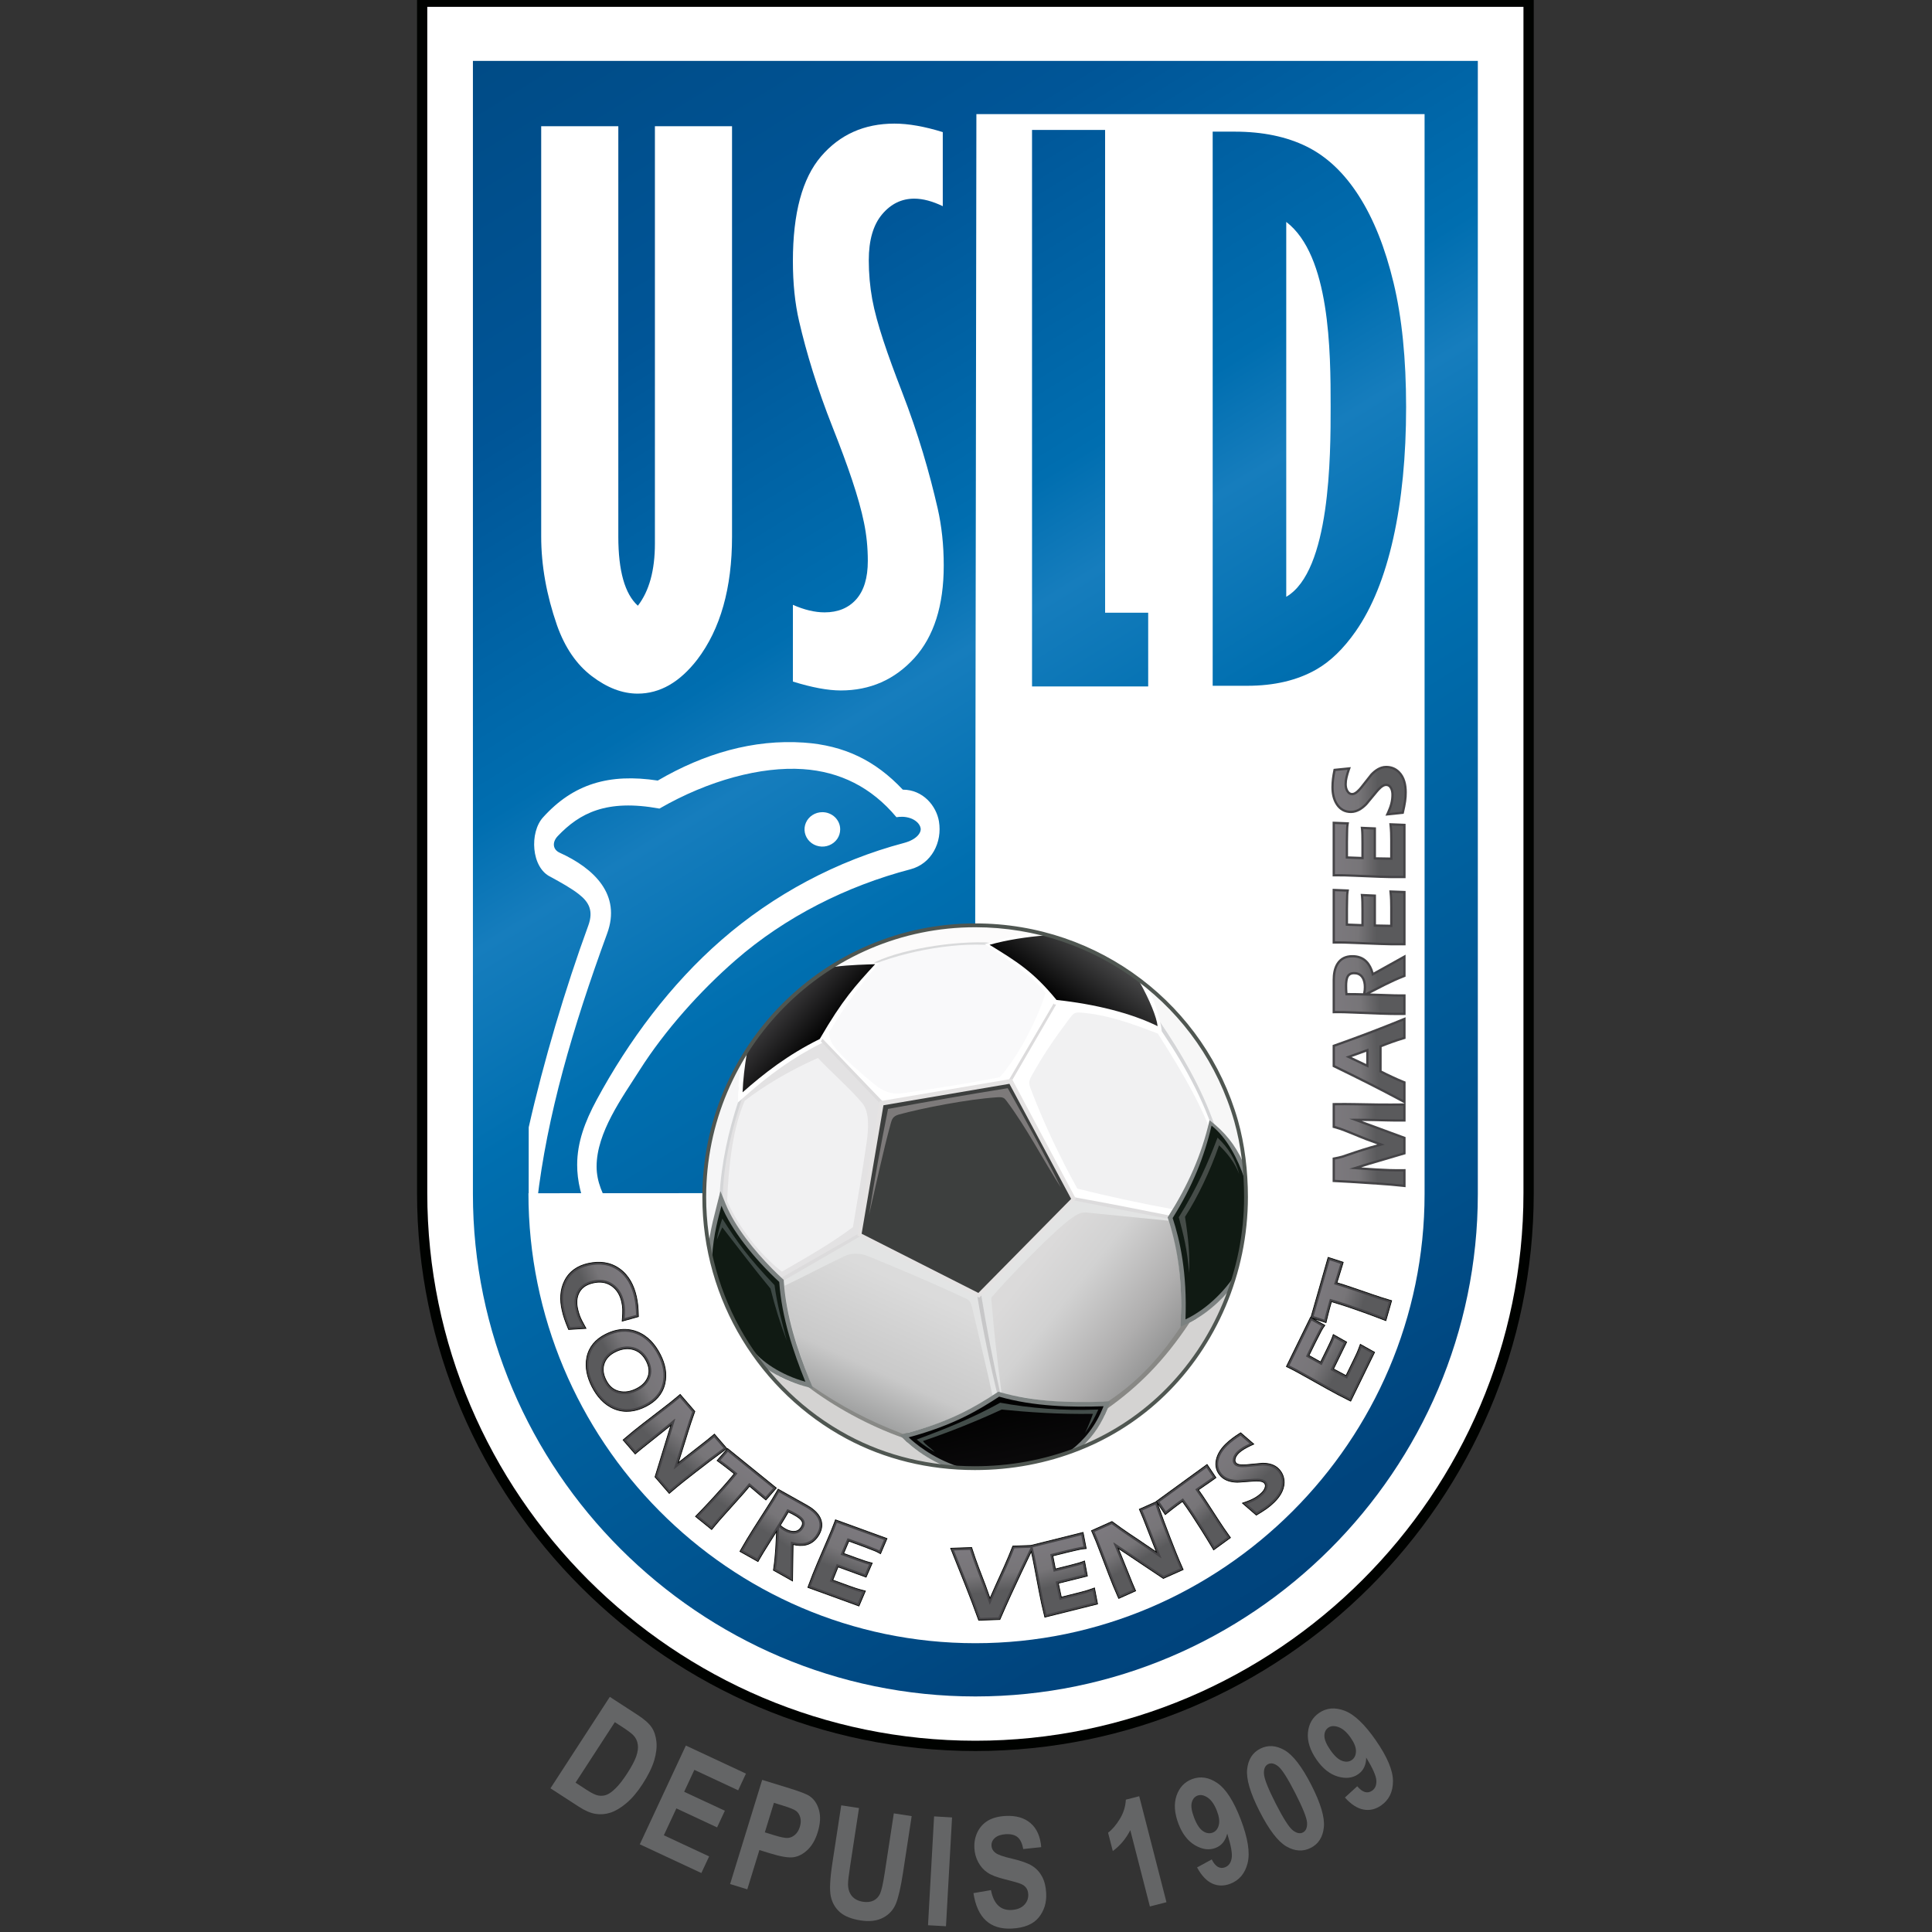 <?xml version="1.0" encoding="UTF-8"?>
<svg xmlns="http://www.w3.org/2000/svg" width="50" height="50" viewBox="0 0 50 50" fill="none">
  <rect x="0" y="0" width="50" height="50" fill="#333333" stroke="none"/>
  <g clip-path="url(#clip0_11301_2924)">
    <path fill-rule="evenodd" clip-rule="evenodd" d="M10.793 -0.087H39.693V30.877C39.693 38.825 33.189 45.316 25.243 45.316C17.297 45.316 10.793 38.825 10.793 30.877V-0.087Z" fill="#000200"></path>
    <path fill-rule="evenodd" clip-rule="evenodd" d="M11.058 0.178H39.427V30.877C39.427 38.674 33.046 45.05 25.243 45.05C17.439 45.05 11.058 38.675 11.058 30.877V0.178Z" fill="white"></path>
    <path d="M12.239 1.576H38.246V30.901C38.246 38.052 32.395 43.904 25.243 43.904C18.091 43.904 12.239 38.052 12.239 30.901V1.576Z" fill="url(#paint0_linear_11301_2924)"></path>
    <path fill-rule="evenodd" clip-rule="evenodd" d="M25.228 30.876L13.676 30.881C13.676 37.272 18.851 42.526 25.243 42.526C31.634 42.526 36.868 37.292 36.868 30.901V2.954H25.269L25.228 30.876Z" fill="white"></path>
    <path fill-rule="evenodd" clip-rule="evenodd" d="M14.006 3.267H16.002V13.888C16.002 14.776 16.171 15.372 16.508 15.676C16.802 15.295 16.949 14.758 16.949 14.067V3.267H18.945V13.885C18.945 15.22 18.645 16.28 18.047 17.067C17.592 17.657 17.078 17.951 16.503 17.951C16.109 17.951 15.714 17.801 15.318 17.5C14.921 17.199 14.62 16.76 14.415 16.182C14.142 15.395 14.006 14.63 14.006 13.885V3.267Z" fill="white"></path>
    <path fill-rule="evenodd" clip-rule="evenodd" d="M20.52 15.653C20.817 15.784 21.09 15.848 21.341 15.848C21.684 15.848 21.957 15.736 22.158 15.512C22.358 15.287 22.459 14.956 22.459 14.519C22.459 14.17 22.425 13.836 22.358 13.517C22.229 12.885 21.947 12.065 21.548 11.058C21.149 10.05 20.871 9.136 20.681 8.315C20.573 7.85 20.52 7.33 20.52 6.758C20.52 5.518 20.763 4.616 21.248 4.049C21.734 3.482 22.367 3.199 23.148 3.199C23.511 3.199 23.928 3.273 24.399 3.419V5.336C24.129 5.206 23.883 5.141 23.661 5.141C23.333 5.141 23.055 5.277 22.827 5.549C22.599 5.821 22.484 6.216 22.484 6.736C22.484 7.079 22.514 7.416 22.574 7.747C22.688 8.368 22.976 9.191 23.333 10.113C23.78 11.265 24.056 12.244 24.266 13.154C24.371 13.615 24.424 14.108 24.424 14.634C24.424 15.674 24.169 16.473 23.662 17.032C23.153 17.59 22.519 17.869 21.759 17.869C21.426 17.869 21.013 17.792 20.52 17.639V15.653Z" fill="white"></path>
    <path d="M26.709 3.363H28.6V15.857H29.715V17.765H26.709V3.363Z" fill="url(#paint1_linear_11301_2924)"></path>
    <path d="M31.384 3.407H31.954C32.678 3.407 33.301 3.537 33.821 3.795C34.341 4.053 34.791 4.479 35.171 5.075C35.551 5.67 35.849 6.418 36.065 7.318C36.282 8.219 36.39 9.29 36.39 10.534C36.39 11.806 36.279 12.94 36.057 13.934C35.835 14.928 35.51 15.73 35.084 16.34C34.768 16.792 34.428 17.12 34.066 17.326C33.575 17.607 32.979 17.748 32.278 17.748H31.384V3.407ZM33.288 5.743V15.445C34.429 14.781 34.437 11.802 34.437 10.529C34.437 9.088 34.423 6.61 33.288 5.743Z" fill="url(#paint2_linear_11301_2924)"></path>
    <path fill-rule="evenodd" clip-rule="evenodd" d="M15.782 43.915L16.497 44.379C16.677 44.496 16.8 44.605 16.866 44.706C16.932 44.805 16.973 44.929 16.988 45.075C17.003 45.22 16.983 45.384 16.929 45.566C16.873 45.748 16.772 45.951 16.625 46.178C16.492 46.383 16.354 46.545 16.209 46.667C16.065 46.788 15.928 46.869 15.8 46.911C15.671 46.953 15.543 46.964 15.413 46.943C15.284 46.922 15.14 46.861 14.981 46.758L14.246 46.281L15.782 43.915ZM15.912 44.569L14.895 46.135L15.189 46.326C15.315 46.408 15.414 46.456 15.485 46.468C15.557 46.481 15.627 46.476 15.694 46.451C15.761 46.427 15.84 46.371 15.931 46.282C16.021 46.195 16.121 46.066 16.231 45.897C16.345 45.722 16.422 45.576 16.464 45.459C16.505 45.342 16.52 45.238 16.506 45.147C16.493 45.056 16.456 44.977 16.394 44.912C16.349 44.862 16.247 44.786 16.09 44.684L15.912 44.569Z" fill="#646566"></path>
    <path fill-rule="evenodd" clip-rule="evenodd" d="M16.558 47.731L17.75 45.175L19.305 45.901L19.104 46.333L17.97 45.804L17.706 46.371L18.759 46.862L18.558 47.293L17.505 46.801L17.18 47.497L18.352 48.044L18.151 48.474L16.558 47.731Z" fill="#646566"></path>
    <path fill-rule="evenodd" clip-rule="evenodd" d="M18.895 48.759L19.725 46.063L20.442 46.284C20.71 46.367 20.88 46.433 20.954 46.484C21.073 46.566 21.153 46.688 21.197 46.85C21.241 47.013 21.229 47.201 21.163 47.416C21.103 47.611 21.016 47.763 20.902 47.872C20.788 47.981 20.667 48.045 20.54 48.064C20.414 48.084 20.216 48.052 19.946 47.969L19.653 47.879L19.34 48.896L18.895 48.759ZM20.029 46.657L19.794 47.421L20.041 47.497C20.207 47.548 20.323 47.571 20.389 47.566C20.455 47.561 20.517 47.534 20.574 47.485C20.631 47.436 20.672 47.368 20.7 47.279C20.727 47.19 20.731 47.108 20.711 47.035C20.69 46.962 20.654 46.906 20.603 46.867C20.552 46.828 20.433 46.781 20.247 46.724L20.029 46.657Z" fill="#646566"></path>
    <path fill-rule="evenodd" clip-rule="evenodd" d="M21.771 46.722L22.231 46.792L22 48.302C21.964 48.537 21.946 48.69 21.947 48.763C21.948 48.889 21.982 48.992 22.048 49.071C22.115 49.149 22.211 49.199 22.336 49.218C22.442 49.234 22.533 49.223 22.608 49.186C22.682 49.149 22.738 49.09 22.776 49.009C22.813 48.929 22.853 48.75 22.896 48.472L23.132 46.93L23.594 47.001L23.37 48.465C23.313 48.839 23.251 49.107 23.186 49.267C23.12 49.427 23.01 49.549 22.854 49.63C22.698 49.713 22.505 49.736 22.276 49.701C22.038 49.664 21.858 49.593 21.737 49.487C21.617 49.381 21.538 49.246 21.502 49.081C21.465 48.917 21.479 48.626 21.543 48.209L21.771 46.722Z" fill="#646566"></path>
    <path fill-rule="evenodd" clip-rule="evenodd" d="M24.017 49.825L24.174 47.008L24.639 47.035L24.482 49.851L24.017 49.825Z" fill="#646566"></path>
    <path fill-rule="evenodd" clip-rule="evenodd" d="M25.193 48.994L25.646 48.916C25.716 49.273 25.893 49.445 26.178 49.43C26.318 49.422 26.427 49.38 26.504 49.302C26.581 49.224 26.616 49.131 26.611 49.022C26.607 48.958 26.591 48.904 26.56 48.861C26.529 48.817 26.484 48.782 26.425 48.757C26.366 48.731 26.224 48.69 25.999 48.634C25.797 48.584 25.648 48.526 25.553 48.46C25.457 48.395 25.378 48.306 25.318 48.195C25.257 48.083 25.224 47.961 25.217 47.829C25.209 47.675 25.237 47.535 25.3 47.408C25.363 47.282 25.455 47.184 25.574 47.114C25.694 47.046 25.844 47.006 26.025 46.997C26.297 46.983 26.512 47.045 26.672 47.184C26.833 47.323 26.924 47.53 26.947 47.804L26.482 47.853C26.453 47.703 26.404 47.6 26.332 47.543C26.262 47.487 26.163 47.462 26.038 47.468C25.913 47.475 25.817 47.506 25.752 47.562C25.687 47.618 25.656 47.685 25.66 47.764C25.664 47.84 25.698 47.903 25.763 47.952C25.827 48.002 25.972 48.052 26.196 48.103C26.434 48.159 26.608 48.222 26.716 48.291C26.824 48.36 26.909 48.453 26.97 48.568C27.032 48.684 27.067 48.826 27.075 48.995C27.088 49.24 27.024 49.449 26.882 49.624C26.74 49.798 26.509 49.894 26.189 49.911C25.623 49.94 25.291 49.635 25.193 48.994Z" fill="#646566"></path>
    <path fill-rule="evenodd" clip-rule="evenodd" d="M30.188 49.229L29.759 49.339L29.252 47.365C29.138 47.587 28.987 47.767 28.799 47.905L28.677 47.43C28.783 47.351 28.884 47.233 28.981 47.075C29.077 46.917 29.128 46.751 29.137 46.575L29.483 46.486L30.188 49.229Z" fill="#646566"></path>
    <path fill-rule="evenodd" clip-rule="evenodd" d="M30.98 48.329L31.36 48.122C31.453 48.309 31.569 48.377 31.705 48.325C31.797 48.289 31.854 48.212 31.875 48.092C31.897 47.972 31.858 47.759 31.761 47.454C31.738 47.547 31.7 47.624 31.65 47.687C31.6 47.749 31.535 47.795 31.456 47.825C31.292 47.888 31.116 47.865 30.93 47.757C30.743 47.648 30.6 47.464 30.5 47.204C30.394 46.927 30.377 46.683 30.448 46.473C30.52 46.262 30.653 46.119 30.848 46.044C31.067 45.961 31.286 45.995 31.506 46.146C31.726 46.297 31.927 46.61 32.11 47.085C32.295 47.57 32.355 47.946 32.289 48.214C32.223 48.482 32.073 48.662 31.838 48.752C31.675 48.814 31.52 48.812 31.373 48.746C31.226 48.679 31.095 48.541 30.98 48.329ZM31.494 46.867C31.43 46.701 31.35 46.586 31.255 46.522C31.158 46.457 31.07 46.44 30.991 46.47C30.915 46.499 30.865 46.561 30.842 46.653C30.819 46.746 30.84 46.877 30.906 47.047C30.971 47.217 31.047 47.331 31.133 47.389C31.218 47.446 31.302 47.459 31.384 47.428C31.462 47.398 31.514 47.335 31.541 47.238C31.568 47.141 31.552 47.017 31.494 46.867Z" fill="#646566"></path>
    <path fill-rule="evenodd" clip-rule="evenodd" d="M32.614 45.256C32.814 45.155 33.025 45.168 33.245 45.295C33.465 45.422 33.696 45.724 33.939 46.199C34.18 46.673 34.288 47.037 34.261 47.29C34.235 47.544 34.122 47.721 33.924 47.822C33.724 47.924 33.514 47.912 33.294 47.787C33.075 47.661 32.842 47.357 32.597 46.876C32.357 46.404 32.249 46.042 32.276 45.788C32.303 45.535 32.415 45.358 32.614 45.256ZM32.818 45.656C32.74 45.696 32.704 45.779 32.711 45.905C32.717 46.032 32.818 46.287 33.013 46.671C33.209 47.055 33.356 47.286 33.454 47.365C33.553 47.444 33.641 47.463 33.719 47.424C33.797 47.384 33.833 47.3 33.827 47.174C33.82 47.048 33.719 46.794 33.524 46.411C33.328 46.027 33.181 45.795 33.083 45.715C32.985 45.636 32.896 45.616 32.818 45.656Z" fill="#646566"></path>
    <path fill-rule="evenodd" clip-rule="evenodd" d="M34.806 46.52L35.125 46.228C35.261 46.388 35.389 46.427 35.51 46.343C35.59 46.287 35.627 46.199 35.62 46.077C35.612 45.955 35.524 45.758 35.357 45.485C35.357 45.581 35.339 45.664 35.304 45.737C35.27 45.809 35.219 45.869 35.149 45.917C35.004 46.017 34.828 46.037 34.621 45.976C34.415 45.915 34.232 45.77 34.073 45.541C33.904 45.296 33.83 45.063 33.849 44.842C33.869 44.62 33.965 44.45 34.137 44.331C34.329 44.198 34.55 44.179 34.8 44.274C35.05 44.369 35.319 44.625 35.609 45.044C35.904 45.47 36.051 45.821 36.05 46.098C36.05 46.374 35.947 46.584 35.74 46.727C35.596 46.826 35.446 46.861 35.287 46.831C35.128 46.802 34.967 46.698 34.806 46.52ZM34.959 44.977C34.858 44.831 34.753 44.739 34.645 44.699C34.535 44.658 34.446 44.663 34.377 44.711C34.309 44.758 34.275 44.829 34.275 44.924C34.275 45.019 34.326 45.142 34.43 45.292C34.534 45.442 34.634 45.534 34.732 45.57C34.828 45.606 34.913 45.598 34.985 45.549C35.053 45.501 35.089 45.428 35.092 45.327C35.096 45.227 35.051 45.11 34.959 44.977Z" fill="#646566"></path>
    <path fill-rule="evenodd" clip-rule="evenodd" d="M17.023 20.201C18.223 19.499 19.499 19.13 20.8 19.218C21.85 19.29 22.657 19.684 23.364 20.436C23.89 20.437 24.234 20.86 24.3 21.258C24.39 21.803 24.105 22.355 23.563 22.497C21.913 22.929 20.323 23.728 19.037 24.848C18.119 25.647 17.206 26.668 16.554 27.694C16.099 28.41 15.441 29.308 15.44 30.188C15.44 30.59 15.601 30.932 15.818 31.296L16.289 32.349L15.159 32.116C14.897 32.061 14.639 31.966 14.388 31.875C14.194 31.805 13.981 31.723 13.779 31.681L13.682 30.885L13.683 29.175C14.066 27.476 14.63 25.58 15.224 23.956C15.368 23.563 15.234 23.34 14.981 23.142C14.784 22.987 14.515 22.839 14.249 22.693C13.745 22.454 13.699 21.538 14.057 21.15C14.839 20.286 15.764 20.01 17.023 20.201ZM13.899 31.103C14.156 28.868 14.818 26.606 15.713 24.159C16.081 23.157 15.382 22.476 14.484 22.068C14.305 21.987 14.282 21.796 14.437 21.635C15 21.046 15.692 20.674 17.066 20.926C18.34 20.191 19.702 19.832 20.782 19.905C21.735 19.97 22.552 20.372 23.2 21.149C23.294 21.135 23.419 21.126 23.564 21.176C23.668 21.212 23.804 21.303 23.826 21.436C23.845 21.547 23.729 21.728 23.39 21.817C21.653 22.278 20.024 23.148 18.671 24.327C17.358 25.47 16.268 26.933 15.441 28.465C15.138 29.027 14.938 29.564 14.937 30.143C14.936 30.558 15.036 30.993 15.279 31.537C14.859 31.45 14.319 31.189 13.899 31.103Z" fill="white"></path>
    <path fill-rule="evenodd" clip-rule="evenodd" d="M21.283 21.019C21.343 21.019 21.403 21.03 21.459 21.053C21.515 21.075 21.566 21.108 21.609 21.149C21.652 21.191 21.686 21.24 21.709 21.294C21.733 21.348 21.744 21.406 21.744 21.464C21.744 21.552 21.717 21.639 21.667 21.712C21.616 21.785 21.544 21.842 21.459 21.876C21.375 21.91 21.282 21.919 21.192 21.901C21.103 21.884 21.021 21.842 20.956 21.779C20.892 21.717 20.848 21.638 20.83 21.551C20.812 21.465 20.821 21.375 20.856 21.294C20.891 21.212 20.95 21.143 21.026 21.094C21.102 21.045 21.191 21.019 21.283 21.019Z" fill="white"></path>
    <path fill-rule="evenodd" clip-rule="evenodd" d="M25.242 23.977C28.355 23.977 31.109 26.017 31.962 29.019C32.142 29.649 32.217 30.323 32.217 30.977C32.217 32.872 31.456 34.731 30.093 36.053C28.787 37.32 27.041 37.966 25.231 37.966C24.082 37.966 22.952 37.707 21.938 37.161C19.667 35.94 18.255 33.553 18.255 30.977C18.255 27.123 21.384 23.977 25.242 23.977Z" fill="white"></path>
    <path d="M27.786 31.026L25.335 33.512L25.849 36.217C26.66 36.447 27.59 36.528 28.639 36.462C29.433 35.958 30.163 35.228 30.839 34.311L30.454 31.524L27.786 31.026Z" fill="url(#paint3_linear_11301_2924)"></path>
    <path fill-rule="evenodd" clip-rule="evenodd" d="M29.662 26.328C30.301 27.199 30.885 28.256 31.347 29.719L31.613 29.586C31.398 28.393 30.763 27.27 29.839 26.195L29.662 26.328Z" fill="#D4D5D7"></path>
    <path d="M27.412 25.773C26.928 26.601 26.444 27.428 25.96 28.256C26.518 29.176 27.076 30.096 27.634 31.016C28.753 31.233 29.873 31.451 30.992 31.669C31.132 30.883 31.273 30.096 31.413 29.309C31.072 28.276 30.506 27.305 29.839 26.361C29.03 26.165 28.221 25.969 27.412 25.773Z" fill="white"></path>
    <path d="M21.062 26.682L23.168 28.921L25.828 28.5L27.512 25.574L26.005 24.466C24.793 24.383 23.36 24.623 22.148 25.131L21.062 26.682Z" fill="url(#paint4_linear_11301_2924)"></path>
    <path fill-rule="evenodd" clip-rule="evenodd" d="M26.027 24.621C24.759 24.591 23.512 24.732 22.303 25.175L22.081 25.064C23.367 24.355 24.653 24.207 25.938 24.444L26.027 24.621Z" fill="#D9DADB"></path>
    <path fill-rule="evenodd" clip-rule="evenodd" d="M19.444 27.879C18.967 29.139 18.731 30.447 18.845 31.825L18.602 31.669C18.504 30.361 18.729 29.084 19.222 27.835L19.444 27.879Z" fill="#D4D5D7"></path>
    <path d="M22.45 25.02C23.481 24.582 24.873 24.361 25.808 24.477C26.255 24.817 26.713 25.012 27.16 25.352C26.963 26.159 26.441 27.232 25.875 27.879C25.009 28.046 24.278 28.16 23.376 28.29C23.07 28.334 22.854 28.245 22.628 28.06C22.306 27.797 21.91 27.455 21.669 27.184C21.454 26.944 21.422 26.773 21.486 26.416C21.815 25.858 22.121 25.578 22.45 25.02Z" fill="#F9F9FA"></path>
    <path d="M21.128 26.749L23.035 28.766L22.525 31.825L19.953 33.266L18.734 31.631C18.597 30.42 18.938 29.116 19.41 27.846L21.128 26.749Z" fill="url(#paint5_linear_11301_2924)"></path>
    <path d="M20.079 33.177L22.517 31.814L25.254 33.265L25.853 36.169L23.503 37.233C22.573 36.905 21.696 36.419 20.854 35.825L20.079 33.177Z" fill="url(#paint6_linear_11301_2924)"></path>
    <path fill-rule="evenodd" clip-rule="evenodd" d="M22.539 24.956C23.186 24.588 24.684 24.331 25.675 24.397C25.998 24.311 26.272 24.241 26.972 24.161C25.518 23.901 23.581 23.724 21.581 25.009C22.083 24.967 22.258 24.944 22.539 24.956Z" fill="#FCFBFB"></path>
    <path d="M21.166 27.38C21.558 27.794 22.006 28.176 22.318 28.552C22.512 28.786 22.473 29.252 22.43 29.553C22.318 30.337 22.199 31.003 22.074 31.757C21.464 32.218 20.798 32.581 20.235 32.911C19.619 32.422 19.121 31.758 18.818 31.085C18.856 30.139 18.968 29.197 19.272 28.488C19.743 28.126 20.38 27.731 21.166 27.38Z" fill="#F1F1F2"></path>
    <path fill-rule="evenodd" clip-rule="evenodd" d="M20.729 35.515L20.641 35.681C21.457 36.383 22.406 36.937 23.489 37.344V37.022C23.485 37.236 20.79 35.807 20.729 35.515Z" fill="#888986"></path>
    <path fill-rule="evenodd" clip-rule="evenodd" d="M30.593 33.975C29.899 35.105 29.116 35.94 28.244 36.479L28.399 36.745C29.376 36.169 30.252 35.312 30.992 34.085L30.593 33.975Z" fill="#888885"></path>
    <path fill-rule="evenodd" clip-rule="evenodd" d="M19.168 27.523C19.77 26.463 20.641 25.575 21.688 24.953C21.923 24.889 22.474 24.917 22.762 24.917C22.232 25.496 21.708 26.275 21.318 26.948L21.3 26.979L21.268 26.995C20.525 27.364 19.916 27.812 19.296 28.357L19.089 28.539L19.1 28.264C19.108 28.048 19.128 27.831 19.155 27.616C19.159 27.585 19.163 27.554 19.168 27.523Z" fill="white"></path>
    <path d="M22.649 24.953C22.42 24.963 22.022 24.966 21.572 25.023C20.665 25.587 19.896 26.352 19.328 27.256C19.273 27.59 19.23 27.938 19.218 28.269C19.774 27.78 20.375 27.306 21.215 26.889C21.811 25.861 22.13 25.52 22.649 24.953Z" fill="url(#paint7_linear_11301_2924)"></path>
    <path d="M20.3 33.276C20.824 33.033 21.236 32.801 21.874 32.501C22.055 32.415 22.287 32.435 22.472 32.512C23.241 32.828 24.067 33.171 24.932 33.576C25.035 33.624 25.113 33.641 25.154 33.819C25.315 34.508 25.523 35.36 25.686 36.114C25.078 36.52 24.317 36.886 23.37 37.111C22.474 36.769 21.749 36.384 21.009 35.87C20.688 35.053 20.366 34.137 20.3 33.276Z" fill="url(#paint8_linear_11301_2924)"></path>
    <path d="M28.124 31.381C28.006 31.369 27.914 31.407 27.808 31.473C27.346 31.765 26.017 33.15 25.653 33.587C25.726 34.509 25.802 35.129 25.919 36.047C26.776 36.259 27.754 36.347 28.678 36.269C29.595 35.663 30.148 34.939 30.562 34.329C30.599 33.361 30.533 32.349 30.241 31.592L28.124 31.381Z" fill="url(#paint9_linear_11301_2924)"></path>
    <path d="M27.673 26.366C27.255 26.924 26.992 27.315 26.703 27.834C26.62 27.983 26.619 28.033 26.68 28.194C27.006 29.049 27.426 29.941 27.881 30.761C28.689 30.964 29.532 31.145 30.341 31.293C30.789 30.575 31.027 29.997 31.283 29.154C30.947 28.311 30.388 27.415 29.964 26.749C29.249 26.473 28.649 26.262 27.976 26.206C27.812 26.192 27.778 26.226 27.673 26.366Z" fill="#F1F1F2"></path>
    <path fill-rule="evenodd" clip-rule="evenodd" d="M30.785 34.23C30.127 35.223 29.458 35.885 28.668 36.446C28.479 36.86 28.335 37.085 28.025 37.455C29.204 36.868 30.855 35.983 31.837 33.354C31.431 33.833 31.076 34.071 30.785 34.23Z" fill="#D4D3D2"></path>
    <path fill-rule="evenodd" clip-rule="evenodd" d="M20.899 35.881C21.573 36.393 22.463 36.891 23.37 37.211C23.573 37.462 24.031 37.747 24.478 37.976C22.612 37.717 20.995 36.949 19.779 35.36C20.065 35.606 20.465 35.802 20.899 35.881Z" fill="#D4D3D2"></path>
    <path fill-rule="evenodd" clip-rule="evenodd" d="M19.103 28.516C18.852 29.276 18.669 30.096 18.621 30.943C18.54 31.305 18.375 31.845 18.361 32.207C18.086 30.703 18.285 29.069 19.192 27.447C19.122 27.779 19.096 28.217 19.103 28.516Z" fill="#F6F6F7"></path>
    <path fill-rule="evenodd" clip-rule="evenodd" d="M30.008 26.427C30.57 27.256 31.094 28.148 31.438 29.132C31.702 29.384 31.953 29.552 32.17 30.096C32.052 28.432 31.311 26.879 29.687 25.541C29.861 25.851 29.942 26.128 30.008 26.427Z" fill="#F7F7F7"></path>
    <path fill-rule="evenodd" clip-rule="evenodd" d="M22.306 31.969L20.123 33.232L20.012 33.188L22.262 31.902L22.306 31.969Z" fill="#DCDBDC"></path>
    <path d="M19.834 35.421C19.067 34.477 18.551 33.341 18.35 32.125C18.354 32.096 18.358 32.066 18.363 32.036C18.41 31.738 18.483 31.465 18.556 31.175L18.645 30.826L18.78 31.16C19.021 31.753 19.536 32.381 19.983 32.834C20.069 32.921 20.157 33.007 20.247 33.09L20.282 33.122L20.285 33.168C20.347 34.052 20.623 34.898 20.953 35.715L21.042 35.936L20.812 35.873C20.506 35.789 20.14 35.631 19.834 35.421Z" fill="url(#paint10_linear_11301_2924)"></path>
    <path d="M18.671 31.204C18.608 31.452 18.46 31.946 18.43 32.532C18.621 33.378 18.966 34.177 19.443 34.89L19.469 34.917C19.687 35.228 20.218 35.588 20.843 35.759C20.534 34.993 20.233 34.112 20.167 33.177C19.509 32.568 18.919 31.816 18.671 31.204Z" fill="#101A13"></path>
    <path fill-rule="evenodd" clip-rule="evenodd" d="M25.387 33.476C25.535 34.385 25.712 35.293 25.919 36.202L25.841 36.213C25.629 35.328 25.44 34.453 25.287 33.509L25.387 33.476Z" fill="#C7C7C8"></path>
    <path fill-rule="evenodd" clip-rule="evenodd" d="M27.704 31.049C28.556 31.219 29.419 31.389 30.33 31.559V31.47C29.462 31.296 28.638 31.134 27.726 30.971L27.704 31.049Z" fill="#DCDBDC"></path>
    <path fill-rule="evenodd" clip-rule="evenodd" d="M21.242 26.948L22.805 28.588L22.871 28.533L21.287 26.882L21.242 26.948Z" fill="#DCDBDC"></path>
    <path fill-rule="evenodd" clip-rule="evenodd" d="M27.36 25.951L26.085 28.145L26.008 28.123L27.313 25.894L27.36 25.951Z" fill="#DCDBDC"></path>
    <path d="M28.035 37.41C27.158 37.779 26.203 37.966 25.231 37.966C24.947 37.966 24.665 37.95 24.385 37.918C24.315 37.886 24.246 37.852 24.179 37.815C23.917 37.675 23.648 37.49 23.433 37.283L23.282 37.138L23.484 37.084C23.965 36.956 24.434 36.791 24.883 36.573C25.202 36.418 25.497 36.24 25.793 36.046L25.839 36.017L25.89 36.032C26.746 36.277 27.671 36.306 28.556 36.275L28.736 36.269L28.67 36.437C28.515 36.831 28.303 37.15 28.035 37.41Z" fill="url(#paint11_linear_11301_2924)"></path>
    <path fill-rule="evenodd" clip-rule="evenodd" d="M23.515 37.198C23.66 37.338 24.112 37.726 24.795 37.953C24.94 37.962 25.085 37.966 25.231 37.966C26.082 37.966 26.92 37.823 27.704 37.54C28.062 37.269 28.359 36.905 28.56 36.393C27.735 36.422 26.759 36.404 25.858 36.145C25.349 36.478 24.684 36.886 23.515 37.198Z" fill="url(#paint12_linear_11301_2924)"></path>
    <path d="M32.167 30.073C32.201 30.375 32.217 30.678 32.217 30.977C32.217 31.815 32.068 32.646 31.784 33.427C31.704 33.52 31.62 33.609 31.531 33.693C31.3 33.912 31.018 34.12 30.729 34.254L30.554 34.334L30.561 34.142C30.595 33.26 30.511 32.399 30.235 31.558L30.218 31.506L30.248 31.459C30.746 30.666 31.093 29.901 31.303 28.991C31.695 29.295 31.967 29.623 32.167 30.073Z" fill="url(#paint13_linear_11301_2924)"></path>
    <path d="M30.68 34.146C30.951 34.021 31.46 33.704 31.897 33.093C32.108 32.411 32.217 31.697 32.217 30.977C32.217 30.816 32.213 30.654 32.203 30.492C32.039 30.006 31.755 29.442 31.355 29.131C31.169 29.936 30.854 30.718 30.348 31.522C30.537 32.099 30.726 32.936 30.68 34.146Z" fill="#101A13"></path>
    <path fill-rule="evenodd" clip-rule="evenodd" d="M26.841 24.16C27.908 24.408 28.892 24.9 29.719 25.584C29.849 25.97 30.02 26.263 30.066 26.692C29.177 26.257 28.304 26.1 27.331 25.997L27.283 25.992L27.252 25.954C27.009 25.611 26.767 25.348 26.416 25.088C26.091 24.849 25.826 24.649 25.485 24.434C25.897 24.316 26.279 24.193 26.841 24.16Z" fill="white"></path>
    <path d="M29.959 26.557C29.933 26.323 29.762 25.897 29.486 25.401C28.762 24.852 27.931 24.444 27.037 24.209C26.583 24.248 26.072 24.32 25.609 24.451C26.312 24.884 26.742 25.144 27.343 25.879C28.328 25.984 29.269 26.216 29.959 26.557Z" fill="url(#paint14_linear_11301_2924)"></path>
    <path d="M22.761 28.501L26.188 27.919L27.844 31.026L25.343 33.583L22.19 31.972L22.761 28.501Z" fill="url(#paint15_linear_11301_2924)"></path>
    <path d="M22.864 28.604L22.299 31.929L25.32 33.461L27.721 31.027L26.124 28.049L22.864 28.604Z" fill="url(#paint16_linear_11301_2924)"></path>
    <path d="M22.489 31.448C22.628 30.532 22.799 29.616 22.982 28.699C24.029 28.506 25.062 28.326 26.08 28.162C26.572 29.037 27.055 29.908 27.459 30.739C26.989 30.007 26.572 29.189 26.055 28.5C25.995 28.421 25.971 28.387 25.817 28.397C25.046 28.445 23.844 28.684 23.265 28.843C23.109 28.886 23.082 28.968 23.054 29.068C22.86 29.778 22.688 30.58 22.489 31.448Z" fill="#7D7A7A"></path>
    <path fill-rule="evenodd" clip-rule="evenodd" d="M25.242 23.898C28.468 23.898 31.196 26.035 32.038 28.998C32.213 29.613 32.296 30.306 32.296 30.977C32.296 32.969 31.473 34.825 30.148 36.11C28.879 37.342 27.137 38.045 25.231 38.045C24.026 38.045 22.893 37.764 21.901 37.231C19.684 36.039 18.177 33.673 18.177 30.977C18.177 27.074 21.347 23.898 25.242 23.898ZM25.242 23.997C21.396 23.997 18.275 27.134 18.275 30.977C18.275 33.549 19.685 35.928 21.947 37.144C22.959 37.688 24.085 37.946 25.231 37.946C27.037 37.946 28.778 37.302 30.08 36.039C31.439 34.721 32.197 32.867 32.197 30.977C32.197 30.327 32.121 29.65 31.944 29.025C31.093 26.035 28.35 23.997 25.242 23.997Z" fill="#4F5651"></path>
    <path fill-rule="evenodd" clip-rule="evenodd" d="M24.19 37.577C24.035 37.49 23.88 37.386 23.725 37.255C24.445 36.988 25.165 36.702 25.886 36.302C26.657 36.443 27.49 36.516 28.424 36.479C28.333 36.69 28.215 36.893 28.08 37.089C28.169 36.9 28.238 36.729 28.285 36.59C27.391 36.604 26.603 36.547 25.924 36.479C25.296 36.77 24.573 37.062 23.885 37.294C23.952 37.394 24.096 37.477 24.19 37.577Z" fill="#434D4A"></path>
    <path fill-rule="evenodd" clip-rule="evenodd" d="M18.555 32.08C18.57 31.934 18.633 31.712 18.693 31.537C19.088 32.159 19.357 32.532 20.045 33.26C20.108 33.746 20.239 34.224 20.361 34.695C20.183 34.228 20.062 33.829 19.94 33.349C19.519 32.842 19.087 32.27 18.693 31.764C18.654 31.843 18.588 31.995 18.555 32.08Z" fill="#3D4845"></path>
    <path fill-rule="evenodd" clip-rule="evenodd" d="M31.51 29.442C31.272 30.073 30.983 30.739 30.507 31.503C30.622 31.927 30.733 32.356 30.773 32.944C30.798 32.517 30.754 32.03 30.668 31.492C30.991 30.99 31.315 30.317 31.549 29.641C31.759 29.838 31.963 30.099 32.07 30.384C31.974 30.012 31.798 29.711 31.51 29.442Z" fill="#454C48"></path>
    <path fill-rule="evenodd" clip-rule="evenodd" d="M34.514 19.898L34.96 19.853L34.929 19.941C34.908 20.001 34.891 20.062 34.876 20.124C34.863 20.179 34.855 20.236 34.855 20.294C34.855 20.354 34.866 20.416 34.901 20.467C34.924 20.501 34.953 20.523 34.996 20.522C35.07 20.521 35.163 20.415 35.205 20.363C35.294 20.252 35.382 20.141 35.469 20.028L35.471 20.026L35.473 20.024C35.578 19.913 35.711 19.822 35.868 19.82C36.006 19.818 36.127 19.865 36.224 19.962C36.367 20.105 36.408 20.309 36.408 20.504C36.408 20.582 36.404 20.662 36.392 20.739C36.379 20.832 36.358 20.927 36.337 21.019L36.327 21.06L35.855 21.11L35.899 21.015C35.933 20.942 35.961 20.866 35.981 20.788C35.999 20.716 36.008 20.644 36.008 20.57C36.008 20.515 36 20.457 35.973 20.408C35.949 20.364 35.918 20.341 35.868 20.342C35.793 20.343 35.696 20.45 35.653 20.502C35.584 20.584 35.517 20.666 35.448 20.749C35.425 20.776 35.398 20.813 35.373 20.838C35.264 20.948 35.128 21.039 34.968 21.042C34.8 21.044 34.667 20.972 34.575 20.832C34.486 20.696 34.456 20.534 34.456 20.373C34.456 20.301 34.461 20.229 34.469 20.157C34.478 20.085 34.49 20.012 34.505 19.941L34.514 19.898Z" fill="#454447"></path>
    <path fill-rule="evenodd" clip-rule="evenodd" d="M34.887 22.163L35.232 22.176V21.812C35.232 21.745 35.231 21.678 35.23 21.611C35.228 21.563 35.227 21.512 35.222 21.464L35.214 21.395L35.61 21.412V22.186L35.977 22.192V21.741C35.977 21.68 35.976 21.619 35.974 21.558C35.972 21.495 35.967 21.433 35.961 21.371L35.954 21.303L36.376 21.32V22.726L36.318 22.727C36.114 22.73 35.909 22.727 35.705 22.719C35.489 22.711 35.272 22.702 35.056 22.692C34.887 22.685 34.717 22.679 34.548 22.681L34.488 22.682V21.264L34.913 21.281L34.902 21.347C34.892 21.408 34.892 21.49 34.891 21.552C34.889 21.631 34.887 21.71 34.887 21.789L34.887 22.163Z" fill="#454447"></path>
    <path fill-rule="evenodd" clip-rule="evenodd" d="M34.887 23.901L35.232 23.914V23.55C35.232 23.484 35.231 23.417 35.23 23.35C35.228 23.302 35.227 23.25 35.222 23.202L35.214 23.133L35.61 23.151V23.924L35.977 23.931V23.48C35.977 23.419 35.976 23.357 35.974 23.296C35.972 23.234 35.967 23.171 35.961 23.109L35.954 23.042L36.376 23.058V24.465L36.318 24.466C36.114 24.469 35.909 24.465 35.705 24.457C35.489 24.449 35.272 24.441 35.056 24.431C34.887 24.424 34.717 24.417 34.548 24.42L34.488 24.421V23.002L34.913 23.019L34.902 23.085C34.892 23.147 34.892 23.228 34.891 23.291C34.889 23.37 34.887 23.449 34.887 23.528L34.887 23.901Z" fill="#454447"></path>
    <path fill-rule="evenodd" clip-rule="evenodd" d="M36.376 24.707L35.547 25.169C35.516 25.058 35.465 24.951 35.384 24.867C35.278 24.758 35.139 24.715 34.988 24.718C34.823 24.72 34.684 24.782 34.594 24.922C34.511 25.05 34.488 25.212 34.488 25.362V26.224L34.548 26.223C34.717 26.22 34.887 26.227 35.056 26.234C35.272 26.244 35.489 26.252 35.705 26.26C35.909 26.268 36.114 26.272 36.318 26.269L36.376 26.268V25.733L36.316 25.734C36.174 25.736 36.03 25.73 35.889 25.725C35.745 25.72 35.601 25.716 35.457 25.711C35.588 25.645 35.718 25.578 35.848 25.511C36.008 25.431 36.171 25.356 36.338 25.291L36.376 25.276V24.707ZM35.038 25.215C35.119 25.213 35.185 25.239 35.232 25.306C35.28 25.375 35.294 25.464 35.294 25.546C35.294 25.595 35.29 25.645 35.279 25.692L35.276 25.705C35.142 25.701 35.007 25.698 34.873 25.699C34.867 25.636 34.866 25.572 34.866 25.509C34.866 25.438 34.872 25.32 34.919 25.263C34.949 25.227 34.992 25.215 35.038 25.215Z" fill="#454447"></path>
    <path fill-rule="evenodd" clip-rule="evenodd" d="M36.376 26.326L36.294 26.359C36.103 26.437 35.912 26.514 35.72 26.588C35.521 26.666 35.322 26.741 35.123 26.815C34.925 26.889 34.726 26.961 34.527 27.031L34.488 27.045V27.608L34.521 27.624C34.819 27.769 35.116 27.916 35.412 28.065C35.706 28.214 35.998 28.366 36.289 28.522L36.351 28.556L36.316 28.556C36.103 28.559 35.891 28.559 35.679 28.557C35.473 28.554 35.268 28.551 35.062 28.547C34.89 28.544 34.718 28.543 34.546 28.546L34.488 28.547V29.186L34.531 29.197C34.617 29.22 34.702 29.249 34.785 29.281C34.874 29.316 34.963 29.352 35.052 29.388C35.148 29.428 35.245 29.469 35.342 29.506C35.443 29.543 35.544 29.58 35.645 29.617C35.577 29.636 35.509 29.655 35.441 29.675C35.311 29.714 35.181 29.754 35.053 29.797C34.946 29.834 34.838 29.872 34.73 29.907C34.666 29.925 34.601 29.939 34.536 29.951L34.488 29.96V30.59L34.544 30.593C34.674 30.6 34.804 30.607 34.935 30.614C35.175 30.628 35.416 30.644 35.657 30.661C35.874 30.676 36.093 30.692 36.31 30.717L36.376 30.724V30.256L36.316 30.257C36.083 30.261 35.849 30.252 35.616 30.238C35.486 30.231 35.357 30.222 35.227 30.212C35.295 30.191 35.362 30.17 35.429 30.149L36.376 29.87V29.427L35.242 29.01C35.453 29.011 35.667 29.018 35.876 29.023C36.023 29.026 36.171 29.029 36.318 29.027L36.376 29.026V27.991L36.338 27.977C36.233 27.934 36.129 27.889 36.026 27.84C35.935 27.798 35.846 27.754 35.757 27.709V27.099C35.844 27.065 35.932 27.03 36.02 26.999C36.124 26.962 36.228 26.927 36.334 26.896L36.376 26.883V26.326ZM35.358 27.22V27.537L34.978 27.357L35.358 27.22Z" fill="#454447"></path>
    <path fill-rule="evenodd" clip-rule="evenodd" d="M32.109 37.081L32.447 37.374L32.363 37.412C32.306 37.439 32.25 37.468 32.195 37.501C32.146 37.53 32.1 37.564 32.059 37.603C32.015 37.646 31.978 37.697 31.965 37.757C31.957 37.798 31.961 37.835 31.991 37.866C32.042 37.919 32.181 37.913 32.248 37.908C32.388 37.896 32.528 37.883 32.669 37.869L32.672 37.868H32.675C32.827 37.868 32.983 37.902 33.092 38.015C33.188 38.114 33.236 38.235 33.234 38.373C33.228 38.575 33.11 38.747 32.969 38.883C32.913 38.937 32.853 38.989 32.789 39.035C32.713 39.09 32.631 39.14 32.55 39.189L32.513 39.211L32.155 38.901L32.252 38.868C32.328 38.842 32.402 38.809 32.472 38.77C32.535 38.733 32.594 38.69 32.647 38.639C32.687 38.6 32.723 38.554 32.739 38.5C32.755 38.452 32.751 38.412 32.715 38.376C32.663 38.322 32.521 38.326 32.454 38.33C32.348 38.338 32.242 38.345 32.137 38.353C32.101 38.355 32.056 38.361 32.02 38.36C31.866 38.357 31.707 38.32 31.597 38.206C31.48 38.085 31.442 37.937 31.479 37.774C31.516 37.615 31.611 37.48 31.727 37.368C31.779 37.318 31.834 37.272 31.892 37.228C31.95 37.184 32.01 37.143 32.072 37.104L32.109 37.081Z" fill="#454447" stroke="#000200" stroke-width="0.019"></path>
    <path fill-rule="evenodd" clip-rule="evenodd" d="M21.968 39.884L21.833 40.202L22.174 40.326C22.236 40.349 22.3 40.371 22.363 40.392C22.409 40.407 22.458 40.424 22.505 40.435L22.573 40.452L22.415 40.816L21.689 40.551L21.552 40.892L21.975 41.046C22.032 41.067 22.09 41.087 22.148 41.106C22.208 41.126 22.268 41.142 22.329 41.158L22.396 41.175L22.23 41.563L20.908 41.082L20.928 41.027C20.998 40.835 21.074 40.645 21.154 40.457C21.239 40.258 21.324 40.058 21.41 39.859C21.477 39.704 21.544 39.547 21.602 39.389L21.622 39.333L22.955 39.818L22.788 40.21L22.73 40.178C22.676 40.147 22.599 40.119 22.541 40.097C22.467 40.068 22.394 40.039 22.32 40.012L21.968 39.884Z" fill="#454447" stroke="#000200" stroke-width="0.019"></path>
    <path fill-rule="evenodd" clip-rule="evenodd" d="M20.138 38.54L20.109 38.592C20.026 38.739 19.935 38.883 19.844 39.025C19.727 39.208 19.61 39.391 19.494 39.574C19.385 39.747 19.279 39.921 19.179 40.099L19.15 40.151L19.617 40.413L19.646 40.361C19.715 40.238 19.793 40.116 19.868 39.996C19.945 39.874 20.021 39.751 20.098 39.629C20.09 39.774 20.083 39.919 20.076 40.065C20.065 40.242 20.049 40.42 20.022 40.596L20.016 40.637L20.511 40.915L20.525 39.972C20.638 40 20.756 40.009 20.87 39.98C21.019 39.941 21.125 39.843 21.2 39.71C21.28 39.568 21.296 39.416 21.219 39.268C21.149 39.134 21.019 39.035 20.889 38.961L20.138 38.54ZM20.402 39.13C20.46 39.156 20.517 39.186 20.572 39.217C20.633 39.251 20.733 39.315 20.76 39.383C20.776 39.427 20.764 39.469 20.742 39.509C20.702 39.58 20.646 39.625 20.564 39.632C20.479 39.64 20.395 39.609 20.323 39.568C20.281 39.544 20.239 39.517 20.203 39.484L20.194 39.476C20.265 39.362 20.335 39.247 20.402 39.13Z" fill="#454447" stroke="#000200" stroke-width="0.019"></path>
    <path fill-rule="evenodd" clip-rule="evenodd" d="M19.398 38.463C19.312 38.569 19.222 38.672 19.13 38.773C19.008 38.909 18.887 39.044 18.765 39.18C18.659 39.297 18.555 39.416 18.455 39.539L18.418 39.584L18 39.246L18.045 39.2C18.167 39.073 18.289 38.946 18.408 38.817C18.512 38.705 18.614 38.592 18.715 38.478C18.813 38.368 18.909 38.255 19.002 38.141C18.916 38.072 18.829 38.002 18.741 37.936C18.698 37.903 18.654 37.87 18.61 37.838L18.558 37.8L18.83 37.489L20.091 38.51L19.821 38.819L19.777 38.783C19.701 38.722 19.627 38.658 19.552 38.594C19.501 38.55 19.45 38.506 19.398 38.463Z" fill="#454447" stroke="#000200" stroke-width="0.019"></path>
    <path fill-rule="evenodd" clip-rule="evenodd" d="M17.553 37.858C17.612 37.811 17.671 37.764 17.73 37.718C17.869 37.609 18.008 37.5 18.147 37.392C18.247 37.314 18.348 37.236 18.444 37.153L18.489 37.115L18.81 37.487L18.758 37.525C18.503 37.711 18.25 37.903 18.001 38.097C17.786 38.264 17.57 38.433 17.364 38.611L17.32 38.649L16.952 38.223L17.364 36.881C17.299 36.935 17.233 36.988 17.167 37.041C17.026 37.153 16.886 37.265 16.746 37.377C16.66 37.447 16.567 37.517 16.484 37.59L16.439 37.629L16.126 37.266L16.171 37.227C16.325 37.094 16.484 36.966 16.646 36.841C16.817 36.708 16.989 36.575 17.161 36.444C17.296 36.341 17.43 36.236 17.558 36.126L17.603 36.088L17.982 36.527L17.97 36.56C17.911 36.723 17.856 36.887 17.805 37.052C17.755 37.22 17.701 37.386 17.649 37.553C17.618 37.655 17.586 37.757 17.553 37.858Z" fill="#454447" stroke="#000200" stroke-width="0.019"></path>
    <path fill-rule="evenodd" clip-rule="evenodd" d="M16.177 34.405C16.002 34.402 15.83 34.451 15.664 34.536C15.416 34.662 15.244 34.855 15.187 35.13C15.134 35.391 15.201 35.65 15.319 35.883C15.448 36.136 15.633 36.355 15.902 36.464C16.179 36.574 16.456 36.53 16.717 36.397C16.962 36.272 17.142 36.085 17.206 35.813C17.269 35.55 17.21 35.294 17.089 35.057C16.957 34.798 16.768 34.577 16.493 34.468C16.387 34.426 16.282 34.406 16.177 34.405ZM16.206 34.906C16.265 34.903 16.325 34.909 16.386 34.926C16.545 34.971 16.653 35.08 16.727 35.226C16.794 35.356 16.82 35.494 16.768 35.634C16.714 35.775 16.607 35.871 16.474 35.938C16.33 36.012 16.175 36.046 16.016 36.005C15.86 35.966 15.755 35.86 15.684 35.718C15.616 35.585 15.587 35.443 15.633 35.298C15.68 35.154 15.785 35.056 15.918 34.989C16.011 34.941 16.107 34.911 16.206 34.906Z" fill="#454447" stroke="#000200" stroke-width="0.019"></path>
    <path fill-rule="evenodd" clip-rule="evenodd" d="M16.522 34.074L16.102 34.191L16.108 34.108C16.113 34.034 16.117 33.959 16.115 33.884C16.113 33.822 16.105 33.76 16.091 33.699C16.053 33.527 15.974 33.378 15.827 33.277C15.683 33.178 15.522 33.163 15.353 33.201C15.205 33.234 15.073 33.301 14.996 33.436C14.918 33.572 14.916 33.728 14.95 33.878C14.963 33.938 14.98 33.998 15.002 34.056C15.033 34.137 15.078 34.221 15.12 34.297L15.165 34.379L14.716 34.407L14.7 34.368C14.668 34.29 14.637 34.212 14.61 34.133C14.584 34.057 14.563 33.979 14.546 33.901C14.489 33.648 14.493 33.389 14.609 33.152C14.734 32.901 14.949 32.759 15.219 32.699C15.511 32.634 15.794 32.662 16.039 32.84C16.279 33.014 16.407 33.276 16.47 33.559C16.486 33.632 16.498 33.706 16.506 33.78C16.514 33.862 16.518 33.946 16.52 34.028L16.522 34.074Z" fill="#454447" stroke="#000200" stroke-width="0.019"></path>
    <path fill-rule="evenodd" clip-rule="evenodd" d="M26.678 39.996L28.03 39.659L28.111 40.077L28.045 40.083C27.983 40.088 27.904 40.108 27.843 40.121C27.766 40.139 27.689 40.156 27.612 40.175L27.248 40.266L27.314 40.605L27.667 40.517C27.732 40.501 27.796 40.484 27.86 40.466C27.907 40.453 27.957 40.44 28.002 40.423L28.068 40.398L28.141 40.788L27.39 40.975L27.467 41.334L27.904 41.225C27.964 41.21 28.023 41.194 28.082 41.178C28.142 41.161 28.201 41.141 28.26 41.12L28.325 41.096L28.405 41.511L27.04 41.852L27.026 41.794C26.976 41.596 26.934 41.397 26.895 41.196C26.853 40.983 26.813 40.77 26.773 40.557C26.748 40.422 26.721 40.287 26.69 40.153C26.606 40.328 26.522 40.503 26.439 40.678C26.345 40.877 26.252 41.076 26.16 41.276C26.068 41.476 25.98 41.677 25.892 41.879L25.877 41.913L25.329 41.932L25.314 41.892C25.209 41.599 25.098 41.308 24.983 41.019C24.867 40.728 24.751 40.437 24.635 40.147L24.604 40.069L25.147 40.05L25.16 40.093C25.21 40.253 25.267 40.411 25.326 40.569C25.386 40.725 25.445 40.881 25.505 41.037C25.544 41.146 25.584 41.255 25.621 41.365C25.67 41.25 25.72 41.136 25.772 41.023C25.845 40.861 25.919 40.7 25.992 40.538C26.063 40.377 26.133 40.214 26.197 40.049L26.211 40.013L26.678 39.996Z" fill="#454447" stroke="#000200" stroke-width="0.019"></path>
    <path fill-rule="evenodd" clip-rule="evenodd" d="M29.931 38.861L29.927 38.855L31.239 37.901L31.468 38.242L31.422 38.275C31.343 38.333 31.262 38.388 31.181 38.443C31.126 38.481 31.07 38.519 31.015 38.558C31.095 38.669 31.171 38.783 31.245 38.897C31.344 39.05 31.444 39.203 31.543 39.356C31.629 39.488 31.717 39.62 31.81 39.747L31.844 39.795L31.409 40.111L31.376 40.056C31.285 39.905 31.194 39.755 31.1 39.606C31.019 39.477 30.936 39.349 30.853 39.222C30.772 39.099 30.688 38.978 30.602 38.858C30.512 38.923 30.422 38.988 30.336 39.056C30.293 39.09 30.25 39.124 30.207 39.158L30.157 39.198L29.942 38.877L29.957 38.92C30.061 39.218 30.173 39.515 30.287 39.81C30.385 40.063 30.485 40.319 30.596 40.567L30.62 40.621L30.107 40.85L28.939 40.07C28.973 40.148 29.005 40.227 29.036 40.305C29.103 40.472 29.17 40.638 29.237 40.805C29.279 40.908 29.32 41.016 29.366 41.117L29.39 41.171L28.953 41.367L28.928 41.313C28.845 41.127 28.768 40.937 28.695 40.747C28.616 40.544 28.539 40.342 28.462 40.139C28.403 39.981 28.341 39.822 28.272 39.668L28.248 39.614L28.778 39.377L28.806 39.397C28.945 39.501 29.087 39.601 29.23 39.697C29.376 39.792 29.521 39.892 29.665 39.99C29.753 40.05 29.842 40.109 29.93 40.169C29.901 40.099 29.873 40.029 29.846 39.959C29.782 39.796 29.717 39.632 29.654 39.467C29.608 39.349 29.562 39.229 29.51 39.114L29.486 39.06L29.931 38.861Z" fill="#454447" stroke="#000200" stroke-width="0.019"></path>
    <path fill-rule="evenodd" clip-rule="evenodd" d="M33.926 34.097L34.372 32.541L34.762 32.668L34.746 32.723C34.719 32.817 34.69 32.911 34.66 33.004C34.64 33.068 34.619 33.132 34.599 33.197C34.73 33.235 34.861 33.278 34.989 33.322C35.162 33.382 35.334 33.441 35.507 33.5C35.656 33.551 35.806 33.601 35.958 33.645L36.015 33.661L35.866 34.178L35.806 34.155C35.642 34.092 35.477 34.029 35.312 33.97C35.168 33.918 35.024 33.868 34.88 33.819C34.74 33.773 34.6 33.729 34.458 33.688C34.428 33.794 34.397 33.901 34.371 34.007C34.358 34.06 34.345 34.114 34.332 34.167L34.317 34.229L33.942 34.106L34.287 34.299L34.249 34.353C34.213 34.404 34.177 34.477 34.149 34.533C34.112 34.603 34.076 34.673 34.041 34.744L33.876 35.08L34.178 35.248L34.338 34.922C34.367 34.862 34.396 34.801 34.424 34.741C34.444 34.697 34.466 34.65 34.482 34.605L34.505 34.538L34.851 34.733L34.511 35.428L34.835 35.6L35.032 35.196C35.059 35.141 35.086 35.086 35.111 35.03C35.137 34.973 35.16 34.914 35.181 34.856L35.205 34.791L35.574 34.997L34.956 36.261L34.903 36.235C34.719 36.145 34.539 36.049 34.361 35.95C34.171 35.845 33.982 35.739 33.793 35.632C33.646 35.549 33.497 35.466 33.345 35.392L33.292 35.366L33.916 34.092L33.926 34.097Z" fill="#454447" stroke="#000200" stroke-width="0.019"></path>
    <path d="M36.317 29.468V29.826L35.412 30.093C35.248 30.144 35.083 30.195 34.919 30.246C35.183 30.269 35.414 30.286 35.612 30.297C35.877 30.313 36.111 30.319 36.317 30.316V30.658C36.163 30.64 35.944 30.622 35.661 30.602C35.377 30.582 35.136 30.566 34.938 30.555C34.807 30.548 34.677 30.541 34.547 30.534V30.009C34.62 29.996 34.687 29.98 34.748 29.963C34.771 29.956 34.879 29.919 35.072 29.853C35.19 29.814 35.318 29.773 35.457 29.732C35.629 29.682 35.755 29.646 35.837 29.624C35.629 29.548 35.471 29.49 35.364 29.451C35.296 29.425 35.199 29.386 35.074 29.334C34.987 29.297 34.898 29.262 34.807 29.226C34.716 29.191 34.629 29.162 34.547 29.14V28.605C34.709 28.602 34.881 28.603 35.061 28.606C35.241 28.61 35.447 28.613 35.678 28.616C35.909 28.618 36.122 28.618 36.317 28.615V28.968C36.211 28.969 36.065 28.968 35.878 28.964C35.455 28.954 35.182 28.95 35.061 28.952L34.919 28.954L36.317 29.468Z" fill="url(#paint17_linear_11301_2924)"></path>
    <path d="M35.698 27.059V27.745C35.814 27.804 35.915 27.854 36.001 27.894C36.111 27.946 36.217 27.992 36.317 28.031V28.47C36.051 28.327 35.758 28.174 35.438 28.012C35.16 27.871 34.863 27.724 34.547 27.571V27.087C34.765 27.01 34.964 26.938 35.144 26.871C35.365 26.788 35.564 26.713 35.741 26.643C35.877 26.591 36.069 26.515 36.317 26.414V26.839C36.21 26.871 36.104 26.906 36.001 26.944C35.953 26.96 35.852 26.999 35.698 27.059ZM35.417 27.631V27.136L34.825 27.349L35.417 27.631Z" fill="url(#paint18_linear_11301_2924)"></path>
    <path d="M35.508 25.259L36.317 24.808V25.235C36.169 25.293 36.003 25.368 35.821 25.458C35.661 25.541 35.499 25.624 35.337 25.705C35.347 25.658 35.353 25.605 35.353 25.546C35.353 25.433 35.329 25.342 35.281 25.273C35.225 25.193 35.144 25.154 35.037 25.155C34.965 25.157 34.911 25.18 34.873 25.225C34.829 25.28 34.807 25.374 34.807 25.509C34.807 25.607 34.811 25.691 34.82 25.759C34.959 25.757 35.122 25.759 35.307 25.765C35.493 25.771 35.686 25.777 35.887 25.784C36.088 25.791 36.231 25.794 36.317 25.793V26.21C36.133 26.212 35.93 26.21 35.708 26.201C35.485 26.193 35.269 26.184 35.058 26.175C34.848 26.166 34.677 26.162 34.547 26.164V25.362C34.547 25.19 34.579 25.054 34.643 24.954C34.718 24.838 34.833 24.779 34.989 24.777C35.137 24.774 35.255 24.818 35.342 24.909C35.422 24.992 35.478 25.108 35.508 25.259Z" fill="url(#paint19_linear_11301_2924)"></path>
    <path d="M34.547 24.361V23.064L34.844 23.075C34.839 23.108 34.835 23.179 34.832 23.29C34.829 23.4 34.828 23.479 34.828 23.528V23.958L35.291 23.975V23.55C35.291 23.487 35.29 23.42 35.288 23.348C35.287 23.277 35.284 23.226 35.281 23.195L35.551 23.207V23.982L36.036 23.991V23.48C36.036 23.413 36.035 23.351 36.033 23.294C36.031 23.237 36.027 23.173 36.02 23.103L36.317 23.115V24.407C36.133 24.409 35.93 24.407 35.708 24.398C35.485 24.39 35.269 24.381 35.058 24.372C34.848 24.363 34.677 24.359 34.547 24.361Z" fill="url(#paint20_linear_11301_2924)"></path>
    <path d="M34.547 22.622V21.325L34.844 21.337C34.839 21.369 34.835 21.441 34.832 21.551C34.829 21.662 34.828 21.741 34.828 21.789V22.22L35.291 22.237V21.812C35.291 21.749 35.29 21.682 35.288 21.61C35.287 21.538 35.284 21.487 35.281 21.457L35.551 21.469V22.244L36.036 22.253V21.741C36.036 21.675 36.035 21.613 36.033 21.556C36.031 21.498 36.027 21.435 36.02 21.365L36.317 21.377V22.668C36.133 22.671 35.93 22.668 35.708 22.66C35.485 22.652 35.269 22.643 35.058 22.634C34.848 22.624 34.677 22.62 34.547 22.622Z" fill="url(#paint21_linear_11301_2924)"></path>
    <path d="M34.563 19.953L34.873 19.921C34.852 19.982 34.834 20.045 34.819 20.11C34.803 20.175 34.796 20.236 34.796 20.294C34.796 20.376 34.815 20.445 34.852 20.5C34.889 20.555 34.938 20.582 34.997 20.581C35.07 20.58 35.155 20.52 35.251 20.4C35.34 20.289 35.429 20.177 35.516 20.065C35.632 19.943 35.75 19.881 35.869 19.879C35.993 19.877 36.097 19.919 36.183 20.003C36.293 20.115 36.349 20.282 36.349 20.504C36.349 20.588 36.344 20.664 36.334 20.73C36.324 20.797 36.306 20.889 36.279 21.006L35.952 21.04C35.99 20.959 36.019 20.88 36.038 20.802C36.058 20.725 36.068 20.647 36.068 20.57C36.068 20.495 36.053 20.431 36.025 20.38C35.989 20.314 35.936 20.282 35.867 20.283C35.794 20.284 35.707 20.344 35.607 20.464C35.427 20.682 35.335 20.793 35.331 20.797C35.21 20.919 35.089 20.981 34.967 20.983C34.821 20.985 34.706 20.924 34.624 20.799C34.551 20.688 34.515 20.546 34.515 20.373C34.515 20.307 34.519 20.237 34.528 20.165C34.537 20.092 34.549 20.021 34.563 19.953Z" fill="url(#paint22_linear_11301_2924)"></path>
    <path d="M16.462 34.03L16.167 34.112C16.173 34.024 16.175 33.948 16.174 33.883C16.172 33.818 16.164 33.752 16.149 33.686C16.104 33.483 16.008 33.33 15.861 33.229C15.714 33.127 15.541 33.099 15.34 33.143C15.154 33.185 15.022 33.272 14.945 33.406C14.867 33.54 14.85 33.702 14.892 33.891C14.906 33.956 14.925 34.018 14.947 34.077C14.969 34.136 15.01 34.219 15.068 34.326L14.755 34.346C14.718 34.257 14.689 34.179 14.666 34.113C14.643 34.048 14.622 33.973 14.604 33.889C14.543 33.617 14.563 33.38 14.662 33.178C14.772 32.957 14.962 32.816 15.232 32.756C15.534 32.689 15.791 32.733 16.005 32.888C16.208 33.036 16.343 33.264 16.412 33.572C16.428 33.646 16.44 33.717 16.447 33.786C16.454 33.855 16.459 33.937 16.462 34.03Z" fill="url(#paint23_linear_11301_2924)"></path>
    <path d="M17.036 35.083C17.165 35.336 17.203 35.575 17.149 35.799C17.093 36.035 16.94 36.217 16.69 36.344C16.418 36.483 16.163 36.504 15.924 36.408C15.697 36.317 15.513 36.133 15.372 35.856C15.242 35.602 15.2 35.364 15.245 35.141C15.295 34.898 15.444 34.714 15.69 34.588C15.965 34.448 16.226 34.426 16.471 34.523C16.705 34.615 16.893 34.802 17.036 35.083ZM16.78 35.199C16.691 35.025 16.565 34.915 16.401 34.869C16.238 34.824 16.068 34.846 15.891 34.936C15.729 35.018 15.624 35.133 15.577 35.28C15.53 35.427 15.548 35.582 15.631 35.745C15.718 35.916 15.841 36.022 16.001 36.062C16.161 36.103 16.328 36.079 16.501 35.99C16.662 35.909 16.769 35.797 16.823 35.654C16.876 35.512 16.862 35.361 16.78 35.199Z" fill="url(#paint24_linear_11301_2924)"></path>
    <path d="M17.018 38.209L17.474 36.725L17.467 36.717C17.365 36.804 17.253 36.897 17.13 36.995C17.007 37.093 16.867 37.205 16.71 37.331C16.552 37.457 16.464 37.529 16.445 37.545L16.209 37.272C16.349 37.152 16.506 37.024 16.682 36.887C16.858 36.751 17.03 36.619 17.197 36.491C17.365 36.363 17.498 36.256 17.597 36.171L17.915 36.54C17.858 36.695 17.803 36.861 17.749 37.035C17.74 37.064 17.688 37.231 17.593 37.535C17.519 37.772 17.466 37.938 17.434 38.032C17.518 37.962 17.629 37.873 17.767 37.764C17.906 37.655 18.044 37.547 18.183 37.439C18.322 37.331 18.422 37.25 18.483 37.198L18.724 37.477C18.496 37.642 18.243 37.834 17.965 38.05C17.686 38.267 17.473 38.439 17.326 38.566L17.018 38.209Z" fill="url(#paint25_linear_11301_2924)"></path>
    <path d="M18.837 37.571L20.006 38.517L19.814 38.737C19.763 38.696 19.688 38.633 19.591 38.55C19.493 38.466 19.427 38.41 19.39 38.38C19.303 38.488 19.201 38.606 19.087 38.734C18.972 38.861 18.85 38.997 18.721 39.14C18.592 39.284 18.488 39.404 18.41 39.502L18.087 39.241C18.229 39.094 18.351 38.966 18.452 38.857C18.553 38.748 18.655 38.635 18.76 38.517C18.864 38.4 18.973 38.272 19.085 38.133C18.936 38.012 18.833 37.931 18.777 37.889C18.721 37.847 18.677 37.814 18.645 37.791L18.837 37.571Z" fill="url(#paint26_linear_11301_2924)"></path>
    <path d="M20.467 39.895L20.454 40.814L20.081 40.605C20.105 40.449 20.123 40.269 20.135 40.068C20.143 39.888 20.153 39.708 20.163 39.528C20.199 39.56 20.242 39.59 20.294 39.62C20.393 39.675 20.484 39.699 20.569 39.691C20.666 39.682 20.741 39.631 20.794 39.538C20.829 39.475 20.836 39.417 20.815 39.362C20.79 39.297 20.719 39.231 20.601 39.166C20.515 39.117 20.44 39.08 20.377 39.055C20.308 39.176 20.225 39.316 20.126 39.473C20.028 39.631 19.925 39.794 19.818 39.965C19.711 40.135 19.637 40.258 19.595 40.332L19.231 40.128C19.321 39.968 19.425 39.794 19.544 39.606C19.663 39.417 19.78 39.235 19.894 39.057C20.008 38.88 20.097 38.734 20.16 38.62L20.86 39.013C21.01 39.097 21.113 39.191 21.167 39.296C21.23 39.417 21.224 39.546 21.148 39.681C21.076 39.81 20.978 39.891 20.856 39.922C20.743 39.951 20.613 39.942 20.467 39.895Z" fill="url(#paint27_linear_11301_2924)"></path>
    <path d="M21.657 39.409L22.876 39.852L22.759 40.126C22.731 40.11 22.665 40.082 22.562 40.042C22.459 40.001 22.385 39.973 22.34 39.956L21.935 39.809L21.754 40.236L22.154 40.382C22.212 40.403 22.276 40.425 22.344 40.448C22.412 40.471 22.461 40.486 22.491 40.493L22.383 40.742L21.655 40.477L21.474 40.926L21.955 41.101C22.017 41.124 22.075 41.144 22.13 41.162C22.185 41.18 22.246 41.198 22.314 41.215L22.197 41.489L20.983 41.047C21.046 40.874 21.121 40.685 21.208 40.48C21.295 40.276 21.381 40.076 21.464 39.883C21.548 39.689 21.612 39.531 21.657 39.409Z" fill="url(#paint28_linear_11301_2924)"></path>
    <path d="M25.838 41.856L25.37 41.872C25.272 41.6 25.162 41.309 25.038 40.997C24.922 40.706 24.805 40.416 24.689 40.125L25.104 40.11C25.148 40.252 25.204 40.411 25.271 40.59C25.331 40.746 25.39 40.902 25.449 41.057C25.517 41.241 25.572 41.4 25.614 41.534C25.672 41.393 25.742 41.23 25.826 41.047C25.899 40.886 25.973 40.724 26.046 40.562C26.129 40.374 26.198 40.21 26.252 40.07L26.672 40.056C26.556 40.295 26.461 40.494 26.386 40.652C26.275 40.887 26.182 41.086 26.106 41.252C26.03 41.417 25.941 41.618 25.838 41.856Z" fill="url(#paint29_linear_11301_2924)"></path>
    <path d="M26.725 40.045L27.984 39.732L28.04 40.024C28.007 40.027 27.937 40.04 27.829 40.064C27.722 40.088 27.644 40.106 27.597 40.118L27.18 40.222L27.268 40.677L27.681 40.574C27.742 40.559 27.807 40.542 27.876 40.523C27.945 40.504 27.994 40.489 28.023 40.478L28.073 40.744L27.32 40.932L27.422 41.406L27.918 41.282C27.983 41.266 28.043 41.25 28.098 41.235C28.153 41.219 28.214 41.199 28.28 41.175L28.336 41.468L27.083 41.78C27.038 41.602 26.995 41.404 26.952 41.185C26.91 40.967 26.869 40.754 26.831 40.546C26.792 40.339 26.757 40.172 26.725 40.045Z" fill="url(#paint30_linear_11301_2924)"></path>
    <path d="M30.113 40.783L28.822 39.921L28.812 39.925C28.866 40.047 28.923 40.181 28.981 40.327C29.04 40.473 29.107 40.64 29.183 40.827C29.259 41.014 29.302 41.119 29.312 41.142L28.983 41.289C28.907 41.121 28.83 40.933 28.75 40.726C28.67 40.518 28.592 40.316 28.518 40.118C28.443 39.921 28.379 39.763 28.326 39.644L28.771 39.445C28.904 39.544 29.046 39.644 29.198 39.746C29.223 39.763 29.367 39.86 29.632 40.039C29.838 40.178 29.981 40.276 30.062 40.334C30.019 40.234 29.965 40.102 29.901 39.938C29.837 39.774 29.773 39.61 29.709 39.446C29.645 39.282 29.597 39.163 29.564 39.09L29.901 38.939C29.994 39.205 30.104 39.502 30.232 39.831C30.36 40.16 30.463 40.413 30.543 40.591L30.113 40.783Z" fill="url(#paint31_linear_11301_2924)"></path>
    <path d="M30.008 38.869L31.225 37.985L31.388 38.227C31.334 38.266 31.254 38.322 31.148 38.395C31.043 38.467 30.971 38.517 30.933 38.544C31.015 38.657 31.102 38.785 31.196 38.929C31.289 39.073 31.389 39.226 31.494 39.388C31.599 39.55 31.689 39.681 31.762 39.782L31.427 40.026C31.322 39.85 31.23 39.7 31.151 39.574C31.072 39.449 30.989 39.32 30.902 39.189C30.816 39.058 30.72 38.92 30.615 38.776C30.46 38.888 30.355 38.966 30.299 39.01C30.244 39.053 30.201 39.087 30.171 39.112L30.008 38.869Z" fill="url(#paint32_linear_11301_2924)"></path>
    <path d="M32.104 37.154L32.339 37.358C32.28 37.386 32.222 37.416 32.165 37.45C32.108 37.484 32.059 37.521 32.018 37.561C31.959 37.618 31.922 37.679 31.908 37.745C31.894 37.811 31.907 37.865 31.948 37.907C31.999 37.96 32.101 37.98 32.253 37.967C32.393 37.955 32.534 37.942 32.675 37.927C32.842 37.927 32.967 37.97 33.05 38.056C33.136 38.145 33.177 38.25 33.175 38.371C33.17 38.529 33.088 38.686 32.928 38.84C32.867 38.899 32.81 38.948 32.755 38.987C32.701 39.026 32.622 39.076 32.52 39.138L32.272 38.924C32.356 38.895 32.432 38.86 32.501 38.821C32.571 38.781 32.633 38.735 32.688 38.681C32.742 38.629 32.778 38.574 32.796 38.518C32.819 38.446 32.806 38.385 32.758 38.335C32.707 38.282 32.604 38.261 32.45 38.271C32.17 38.291 32.027 38.301 32.022 38.301C31.851 38.297 31.724 38.252 31.639 38.164C31.538 38.059 31.503 37.933 31.537 37.787C31.567 37.656 31.644 37.53 31.768 37.411C31.816 37.365 31.869 37.32 31.928 37.276C31.986 37.231 32.045 37.191 32.104 37.154Z" fill="url(#paint33_linear_11301_2924)"></path>
    <path d="M33.371 35.339L33.941 34.174L34.201 34.319C34.182 34.345 34.147 34.408 34.096 34.506C34.045 34.603 34.009 34.674 33.988 34.718L33.799 35.105L34.204 35.33L34.391 34.948C34.419 34.892 34.447 34.831 34.477 34.766C34.507 34.7 34.527 34.653 34.538 34.624L34.773 34.758L34.433 35.454L34.861 35.681L35.086 35.222C35.115 35.162 35.141 35.106 35.165 35.054C35.188 35.002 35.212 34.943 35.237 34.876L35.497 35.022L34.929 36.182C34.764 36.101 34.584 36.007 34.389 35.898C34.195 35.79 34.006 35.684 33.822 35.581C33.639 35.477 33.488 35.396 33.371 35.339Z" fill="url(#paint34_linear_11301_2924)"></path>
    <path d="M33.997 34.062L34.412 32.616L34.689 32.707C34.671 32.771 34.642 32.864 34.604 32.986C34.565 33.108 34.539 33.192 34.526 33.237C34.66 33.275 34.808 33.322 34.97 33.378C35.133 33.434 35.305 33.493 35.488 33.556C35.67 33.618 35.822 33.667 35.942 33.701L35.827 34.1C35.637 34.026 35.471 33.965 35.332 33.914C35.192 33.864 35.048 33.814 34.899 33.764C34.75 33.713 34.59 33.664 34.418 33.614C34.365 33.799 34.33 33.925 34.313 33.993C34.297 34.061 34.284 34.114 34.275 34.153L33.997 34.062Z" fill="url(#paint35_linear_11301_2924)"></path>
  </g>
  <defs>
    <linearGradient id="paint0_linear_11301_2924" x1="12.239" y1="1.576" x2="37.118" y2="42.037" gradientUnits="userSpaceOnUse">
      <stop stop-color="#004B86"></stop>
      <stop offset="0.178" stop-color="#005597"></stop>
      <stop offset="0.255" stop-color="#0060A2"></stop>
      <stop offset="0.356" stop-color="#006EB0"></stop>
      <stop offset="0.414" stop-color="#167DBD"></stop>
      <stop offset="0.512" stop-color="#006FB0"></stop>
      <stop offset="0.91" stop-color="#00447D"></stop>
      <stop offset="1" stop-color="#00427B"></stop>
    </linearGradient>
    <linearGradient id="paint1_linear_11301_2924" x1="12.239" y1="1.576" x2="37.118" y2="42.037" gradientUnits="userSpaceOnUse">
      <stop stop-color="#004B86"></stop>
      <stop offset="0.178" stop-color="#005597"></stop>
      <stop offset="0.255" stop-color="#0060A2"></stop>
      <stop offset="0.356" stop-color="#006EB0"></stop>
      <stop offset="0.414" stop-color="#167DBD"></stop>
      <stop offset="0.512" stop-color="#006FB0"></stop>
      <stop offset="0.91" stop-color="#00447D"></stop>
      <stop offset="1" stop-color="#00427B"></stop>
    </linearGradient>
    <linearGradient id="paint2_linear_11301_2924" x1="12.24" y1="1.576" x2="37.118" y2="42.038" gradientUnits="userSpaceOnUse">
      <stop stop-color="#004B86"></stop>
      <stop offset="0.178" stop-color="#005597"></stop>
      <stop offset="0.255" stop-color="#0060A2"></stop>
      <stop offset="0.356" stop-color="#006EB0"></stop>
      <stop offset="0.414" stop-color="#167DBD"></stop>
      <stop offset="0.512" stop-color="#006FB0"></stop>
      <stop offset="0.91" stop-color="#00447D"></stop>
      <stop offset="1" stop-color="#00427B"></stop>
    </linearGradient>
    <linearGradient id="paint3_linear_11301_2924" x1="25.335" y1="31.026" x2="25.335" y2="36.484" gradientUnits="userSpaceOnUse">
      <stop offset="1" stop-color="#E3E4E4"></stop>
    </linearGradient>
    <linearGradient id="paint4_linear_11301_2924" x1="21.062" y1="24.45" x2="21.062" y2="28.921" gradientUnits="userSpaceOnUse">
      <stop offset="1" stop-color="white"></stop>
    </linearGradient>
    <linearGradient id="paint5_linear_11301_2924" x1="18.704" y1="26.749" x2="18.704" y2="33.266" gradientUnits="userSpaceOnUse">
      <stop offset="1" stop-color="#E3E2E3"></stop>
    </linearGradient>
    <linearGradient id="paint6_linear_11301_2924" x1="20.079" y1="31.814" x2="20.079" y2="37.233" gradientUnits="userSpaceOnUse">
      <stop offset="1" stop-color="#E3E4E4"></stop>
    </linearGradient>
    <linearGradient id="paint7_linear_11301_2924" x1="20.005" y1="25.838" x2="21.242" y2="26.948" gradientUnits="userSpaceOnUse">
      <stop stop-color="#454446"></stop>
      <stop offset="1"></stop>
    </linearGradient>
    <linearGradient id="paint8_linear_11301_2924" x1="23.548" y1="33.279" x2="22.072" y2="36.527" gradientUnits="userSpaceOnUse">
      <stop stop-color="#DBDBDB"></stop>
      <stop offset="0.658" stop-color="#C9C9C9"></stop>
      <stop offset="1" stop-color="#A1A2A2"></stop>
    </linearGradient>
    <linearGradient id="paint9_linear_11301_2924" x1="26.886" y1="32.558" x2="30.352" y2="35.294" gradientUnits="userSpaceOnUse">
      <stop stop-color="#DBDADA"></stop>
      <stop offset="0.272" stop-color="#D2D2D2"></stop>
      <stop offset="0.693" stop-color="#AFAEAE"></stop>
      <stop offset="1" stop-color="#8C8D8D"></stop>
    </linearGradient>
    <linearGradient id="paint10_linear_11301_2924" x1="18.35" y1="30.826" x2="18.35" y2="35.936" gradientUnits="userSpaceOnUse">
      <stop offset="1" stop-color="#7B8180"></stop>
    </linearGradient>
    <linearGradient id="paint11_linear_11301_2924" x1="23.282" y1="36.017" x2="23.282" y2="37.966" gradientUnits="userSpaceOnUse">
      <stop offset="1" stop-color="#7B8180"></stop>
    </linearGradient>
    <linearGradient id="paint12_linear_11301_2924" x1="25.686" y1="36.114" x2="26.088" y2="38.003" gradientUnits="userSpaceOnUse">
      <stop></stop>
      <stop offset="1" stop-color="#0B0A0B"></stop>
    </linearGradient>
    <linearGradient id="paint13_linear_11301_2924" x1="30.218" y1="28.991" x2="30.218" y2="34.334" gradientUnits="userSpaceOnUse">
      <stop offset="1" stop-color="#7B8180"></stop>
    </linearGradient>
    <linearGradient id="paint14_linear_11301_2924" x1="28.391" y1="24.538" x2="27.36" y2="25.951" gradientUnits="userSpaceOnUse">
      <stop stop-color="#474748"></stop>
      <stop offset="1"></stop>
    </linearGradient>
    <linearGradient id="paint15_linear_11301_2924" x1="22.19" y1="27.919" x2="22.19" y2="33.583" gradientUnits="userSpaceOnUse">
      <stop offset="1" stop-color="#E5E3E3"></stop>
    </linearGradient>
    <linearGradient id="paint16_linear_11301_2924" x1="22.299" y1="28.049" x2="22.299" y2="33.461" gradientUnits="userSpaceOnUse">
      <stop offset="1" stop-color="#3D3F3E"></stop>
    </linearGradient>
    <linearGradient id="paint17_linear_11301_2924" x1="34.474" y1="29.529" x2="36.317" y2="29.468" gradientUnits="userSpaceOnUse">
      <stop stop-color="#7C797E"></stop>
      <stop offset="0.364" stop-color="#777578"></stop>
      <stop offset="0.621" stop-color="#5A5A5C"></stop>
      <stop offset="1" stop-color="#5A5A5C"></stop>
    </linearGradient>
    <linearGradient id="paint18_linear_11301_2924" x1="34.547" y1="27.571" x2="36.334" y2="27.462" gradientUnits="userSpaceOnUse">
      <stop stop-color="#7C797E"></stop>
      <stop offset="0.364" stop-color="#777578"></stop>
      <stop offset="0.621" stop-color="#5A5A5C"></stop>
      <stop offset="1" stop-color="#5A5A5C"></stop>
    </linearGradient>
    <linearGradient id="paint19_linear_11301_2924" x1="34.474" y1="25.424" x2="36.376" y2="25.276" gradientUnits="userSpaceOnUse">
      <stop stop-color="#7C797E"></stop>
      <stop offset="0.364" stop-color="#777578"></stop>
      <stop offset="0.621" stop-color="#5A5A5C"></stop>
      <stop offset="1" stop-color="#5A5A5C"></stop>
    </linearGradient>
    <linearGradient id="paint20_linear_11301_2924" x1="34.474" y1="23.741" x2="36.334" y2="23.771" gradientUnits="userSpaceOnUse">
      <stop stop-color="#7C797E"></stop>
      <stop offset="0.364" stop-color="#777578"></stop>
      <stop offset="0.621" stop-color="#5A5A5C"></stop>
      <stop offset="1" stop-color="#5A5A5C"></stop>
    </linearGradient>
    <linearGradient id="paint21_linear_11301_2924" x1="34.533" y1="22.029" x2="36.393" y2="22.029" gradientUnits="userSpaceOnUse">
      <stop stop-color="#7C797E"></stop>
      <stop offset="0.364" stop-color="#777578"></stop>
      <stop offset="0.621" stop-color="#5A5A5C"></stop>
      <stop offset="1" stop-color="#5A5A5C"></stop>
    </linearGradient>
    <linearGradient id="paint22_linear_11301_2924" x1="34.444" y1="20.434" x2="36.393" y2="20.464" gradientUnits="userSpaceOnUse">
      <stop stop-color="#7C797E"></stop>
      <stop offset="0.364" stop-color="#777578"></stop>
      <stop offset="0.621" stop-color="#5A5A5C"></stop>
      <stop offset="1" stop-color="#5A5A5C"></stop>
    </linearGradient>
    <linearGradient id="paint23_linear_11301_2924" x1="16.285" y1="33.19" x2="14.661" y2="33.899" gradientUnits="userSpaceOnUse">
      <stop stop-color="#7C797E"></stop>
      <stop offset="0.364" stop-color="#777578"></stop>
      <stop offset="0.621" stop-color="#5A5A5C"></stop>
      <stop offset="1" stop-color="#5A5A5C"></stop>
    </linearGradient>
    <linearGradient id="paint24_linear_11301_2924" x1="17.036" y1="35.083" x2="15.428" y2="35.936" gradientUnits="userSpaceOnUse">
      <stop stop-color="#7C797E"></stop>
      <stop offset="0.364" stop-color="#777578"></stop>
      <stop offset="0.621" stop-color="#5A5A5C"></stop>
      <stop offset="1" stop-color="#5A5A5C"></stop>
    </linearGradient>
    <linearGradient id="paint25_linear_11301_2924" x1="17.983" y1="36.527" x2="16.669" y2="38.062" gradientUnits="userSpaceOnUse">
      <stop stop-color="#7C797E"></stop>
      <stop offset="0.364" stop-color="#777578"></stop>
      <stop offset="0.621" stop-color="#5A5A5C"></stop>
      <stop offset="1" stop-color="#5A5A5C"></stop>
    </linearGradient>
    <linearGradient id="paint26_linear_11301_2924" x1="19.415" y1="38.033" x2="18.418" y2="39.584" gradientUnits="userSpaceOnUse">
      <stop stop-color="#7C797E"></stop>
      <stop offset="0.364" stop-color="#777578"></stop>
      <stop offset="0.621" stop-color="#5A5A5C"></stop>
      <stop offset="1" stop-color="#5A5A5C"></stop>
    </linearGradient>
    <linearGradient id="paint27_linear_11301_2924" x1="20.684" y1="38.771" x2="19.617" y2="40.413" gradientUnits="userSpaceOnUse">
      <stop stop-color="#7C797E"></stop>
      <stop offset="0.364" stop-color="#777578"></stop>
      <stop offset="0.621" stop-color="#5A5A5C"></stop>
      <stop offset="1" stop-color="#5A5A5C"></stop>
    </linearGradient>
    <linearGradient id="paint28_linear_11301_2924" x1="22.249" y1="39.568" x2="21.541" y2="41.34" gradientUnits="userSpaceOnUse">
      <stop stop-color="#7C797E"></stop>
      <stop offset="0.364" stop-color="#777578"></stop>
      <stop offset="0.621" stop-color="#5A5A5C"></stop>
      <stop offset="1" stop-color="#5A5A5C"></stop>
    </linearGradient>
    <linearGradient id="paint29_linear_11301_2924" x1="25.645" y1="40.1" x2="25.838" y2="41.856" gradientUnits="userSpaceOnUse">
      <stop stop-color="#7C797E"></stop>
      <stop offset="0.364" stop-color="#777578"></stop>
      <stop offset="0.621" stop-color="#5A5A5C"></stop>
      <stop offset="1" stop-color="#5A5A5C"></stop>
    </linearGradient>
    <linearGradient id="paint30_linear_11301_2924" x1="27.298" y1="39.834" x2="27.771" y2="41.665" gradientUnits="userSpaceOnUse">
      <stop stop-color="#7C797E"></stop>
      <stop offset="0.364" stop-color="#777578"></stop>
      <stop offset="0.621" stop-color="#5A5A5C"></stop>
      <stop offset="1" stop-color="#5A5A5C"></stop>
    </linearGradient>
    <linearGradient id="paint31_linear_11301_2924" x1="29.159" y1="39.243" x2="30.107" y2="40.85" gradientUnits="userSpaceOnUse">
      <stop stop-color="#7C797E"></stop>
      <stop offset="0.364" stop-color="#777578"></stop>
      <stop offset="0.621" stop-color="#5A5A5C"></stop>
      <stop offset="1" stop-color="#5A5A5C"></stop>
    </linearGradient>
    <linearGradient id="paint32_linear_11301_2924" x1="30.576" y1="38.446" x2="31.762" y2="39.782" gradientUnits="userSpaceOnUse">
      <stop stop-color="#7C797E"></stop>
      <stop offset="0.364" stop-color="#777578"></stop>
      <stop offset="0.621" stop-color="#5A5A5C"></stop>
      <stop offset="1" stop-color="#5A5A5C"></stop>
    </linearGradient>
    <linearGradient id="paint33_linear_11301_2924" x1="31.639" y1="37.383" x2="33.027" y2="39.037" gradientUnits="userSpaceOnUse">
      <stop stop-color="#7C797E"></stop>
      <stop offset="0.364" stop-color="#777578"></stop>
      <stop offset="0.621" stop-color="#5A5A5C"></stop>
      <stop offset="1" stop-color="#5A5A5C"></stop>
    </linearGradient>
    <linearGradient id="paint34_linear_11301_2924" x1="33.588" y1="34.637" x2="35.448" y2="35.671" gradientUnits="userSpaceOnUse">
      <stop stop-color="#7C797E"></stop>
      <stop offset="0.364" stop-color="#777578"></stop>
      <stop offset="0.621" stop-color="#5A5A5C"></stop>
      <stop offset="1" stop-color="#5A5A5C"></stop>
    </linearGradient>
    <linearGradient id="paint35_linear_11301_2924" x1="34.119" y1="33.263" x2="36.033" y2="33.907" gradientUnits="userSpaceOnUse">
      <stop stop-color="#7C797E"></stop>
      <stop offset="0.364" stop-color="#777578"></stop>
      <stop offset="0.621" stop-color="#5A5A5C"></stop>
      <stop offset="1" stop-color="#5A5A5C"></stop>
    </linearGradient>
    <clipPath id="clip0_11301_2924">
      <rect width="50" height="50" fill="white"></rect>
    </clipPath>
  </defs>
</svg>
